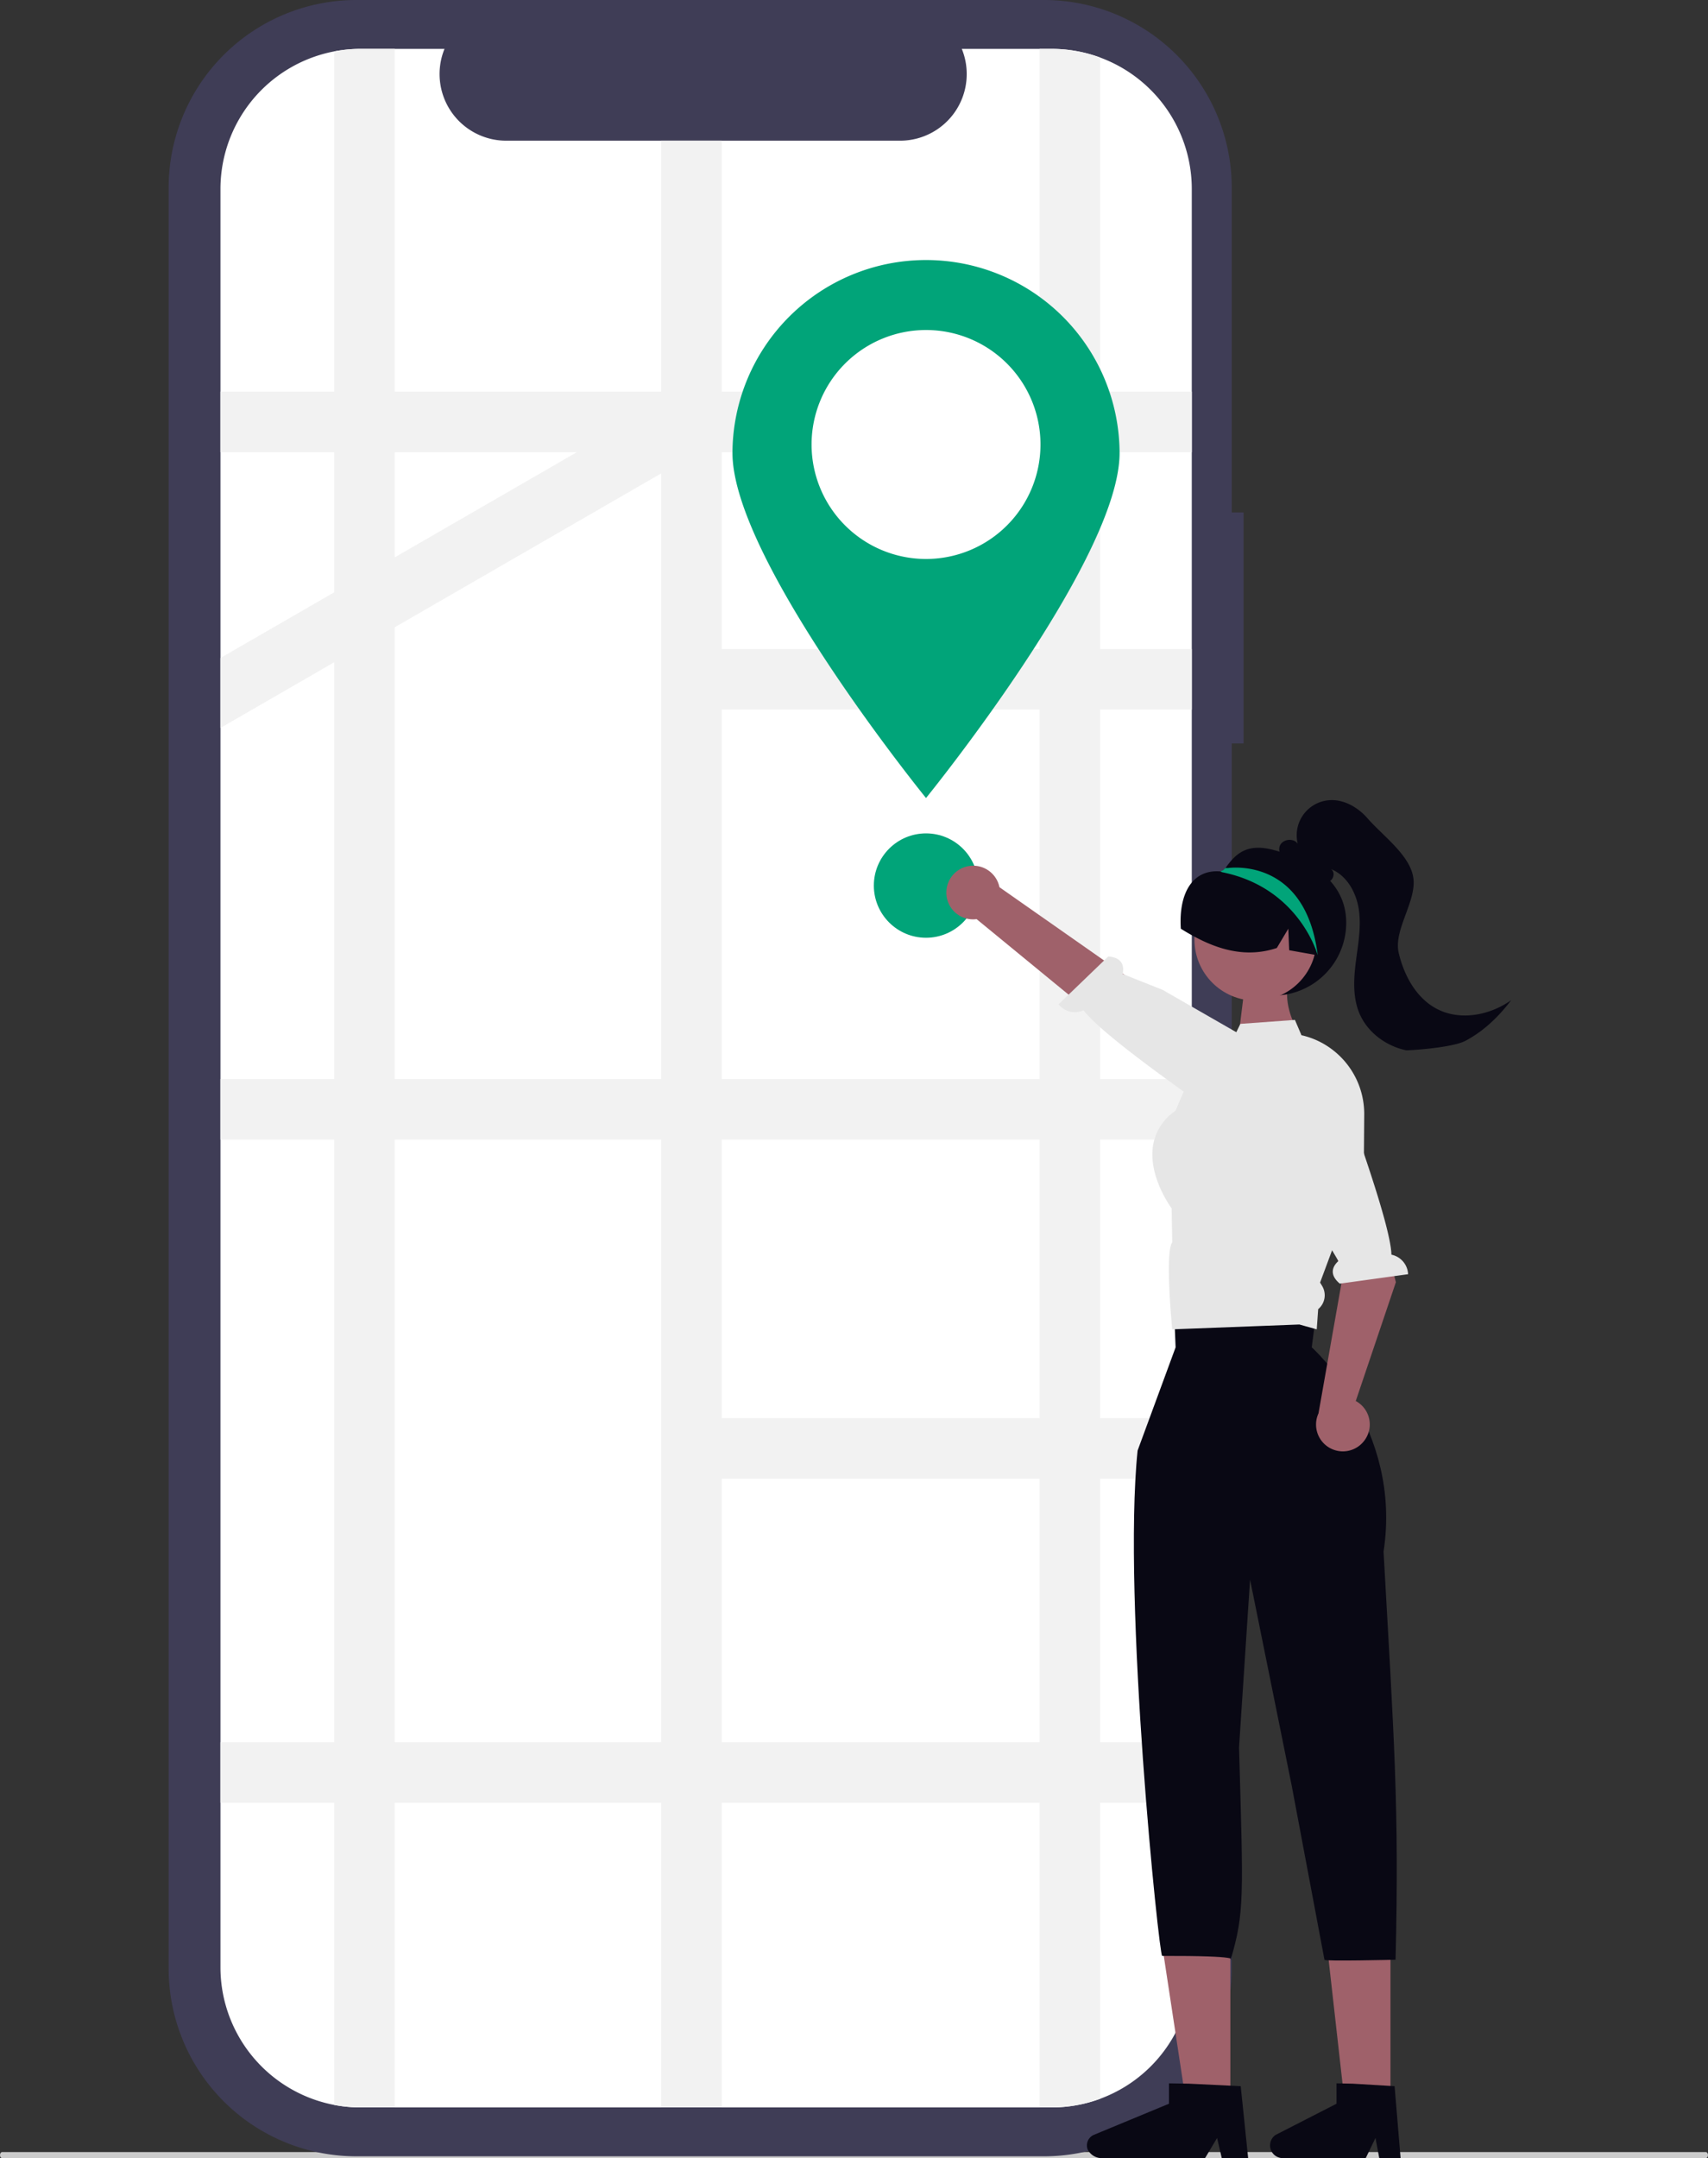 <svg xmlns="http://www.w3.org/2000/svg" width="633.218" height="799.931" viewBox="0 0 633.218 799.931" xmlns:xlink="http://www.w3.org/1999/xlink" role="img" artist="Katerina Limpitsouni" source="https://undraw.co/"><rect x="0" y="0" width="633.218" height="799.931" fill="#333333" stroke="none"/><g transform="translate(-636 -131)"><path d="M632.432,712.957H.786c-.434,0-.786-.5-.786-1.122s.352-1.122.786-1.122H632.432c.434,0,.786.5.786,1.122S632.866,712.957,632.432,712.957Z" transform="translate(636 217.973)" fill="#cbcbcb"/><path d="M484.219,189.932h-4.392V69.629A69.628,69.628,0,0,0,410.2,0H155.319A69.629,69.629,0,0,0,85.691,69.628v660a69.629,69.629,0,0,0,69.628,69.629H410.2a69.629,69.629,0,0,0,69.629-69.629h0V275.566h4.392Z" transform="translate(612.827 131)" fill="#3f3d56"/><path d="M462.914,68.142V727.167a51.953,51.953,0,0,1-51.907,52h-256.2a51.963,51.963,0,0,1-52-51.926V68.142a51.963,51.963,0,0,1,51.926-52h31.141a24.7,24.7,0,0,0,22.874,34.03H354.773a24.7,24.7,0,0,0,22.874-34.03h33.267a51.953,51.953,0,0,1,52,51.906v.093Z" transform="translate(614.923 132.975)" fill="#fff"/><path d="M462.914,165.643V143.2H428.939V19.353a51.838,51.838,0,0,0-18.025-3.21h-4.422V143.2H288.642V50.173H266.195V143.2H167.426V16.143H154.811a51.5,51.5,0,0,0-9.832.932V143.2H102.811v22.448h42.167v51.922l-42.167,24.344v25.927l42.167-24.344V397.975H102.811v22.447h42.167V643.775H102.811v22.448h42.167V778.235a51.522,51.522,0,0,0,9.832.932h12.615V666.222h98.769V779.167h22.448V666.222H406.492V779.167h4.422a51.841,51.841,0,0,0,18.025-3.21V666.222h33.974V643.775H428.939V546.128h33.671V523.681H428.939V420.422h33.974V397.975H428.939V261.045h33.974V238.6H428.939V165.643Zm-228,0h0l-67.488,38.969h0V165.643Zm-67.489,64.885h0L266.195,173.5V397.975H167.426Zm0,413.247V420.422h98.769V643.775Zm239.066,0H288.642V546.128H406.492Zm0-120.094H288.642V420.422H406.492Zm0-125.706H288.642V261.045H406.492Zm0-159.377H288.642V165.643H406.492Z" transform="translate(614.923 132.975)" fill="#f2f2f2"/><g transform="translate(907.551 227.117)"><path d="M353.9,171.472c0,39.632-71.76,127.919-71.76,127.919s-71.76-88.287-71.76-127.919a71.76,71.76,0,0,1,143.519,0Z" transform="translate(-210.381 -99.713)" fill="#01a479"/><path d="M342.246,184.144a42.432,42.432,0,1,1-42.432-42.432h0a42.412,42.412,0,0,1,42.432,42.393Z" transform="translate(-228.053 -115.504)" fill="#fff"/><ellipse cx="19.344" cy="19.344" rx="19.344" ry="19.344" transform="translate(52.415 212.783)" fill="#01a479"/></g><g transform="translate(986.85 427.559)"><path d="M0,15.24,19.857,0l5.285,27.183L10.249,33.588C9.645,26.466,6.084,20.4,0,15.24Z" transform="matrix(-0.951, -0.309, 0.309, -0.951, 126.296, 101.234)" fill="#9f616a"/><path d="M355.7,302.574l3,6.975-4.9,24.775-50-6.953.4-30.209,1-6.617Z" transform="translate(-218.899 -139.391)" fill="#ffb6b6"/><path d="M303.7,646.234H286.885l-6.5-57.845H303.7Z" transform="translate(-139.051 -161.974)" fill="#9f616a"/><path d="M372.633,630.721H356.44l-9.526-62.642h25.718Z" transform="translate(-267.346 -146.462)" fill="#9f616a"/><path d="M621.616,766.078l27.934-11.572v-7.557l7.447.122,15.191.741,3.965.188,2.753,26.673h-9.776l-1.736-7.467-4.471,7.467H624.929a5.828,5.828,0,0,1-5.562-3.313,4.283,4.283,0,0,1,2.253-5.283Z" transform="translate(-567.02 -271.301)" fill="#090814"/><path d="M654.893,693.694c1.4-56.837-.593-82.332-4.449-151.284,7.07-45.821-26.626-75.71-26.626-75.71l3.1-24.014-54.5,1.239.927,22.779-14.089,38.268c-5.7,55.566,7.993,187.678,9.109,187.292,30.25-.074,25.4,1.43,25.4,1.43,5.146-17.591,4.7-23.065,3.1-78.682l4.087-62.225,15.467,76.519,12.115,64.388C627.779,694.37,656.228,693.671,654.893,693.694Z" transform="translate(-488.357 -263.857)" fill="#090814"/><path d="M630.274,305.278a26.984,26.984,0,1,1-46.414-18.713l.13-.13c.216-.227.432-.453.659-.669a.011.011,0,0,0,.008,0,.011.011,0,0,0,0-.008,5.655,5.655,0,0,0,.853-.766c3.643-5.091,7.773-9.358,17.777-6.692C617.693,282.132,630.274,290.371,630.274,305.278Z" transform="translate(-482.032 -259.817)" fill="#090814"/><path d="M634.553,293.891a9.884,9.884,0,0,0,11.2,10.214l69.592,57.118,10.629-18.69-71.749-50.267a9.938,9.938,0,0,0-19.67,1.622Z" transform="translate(-634.544 -259.982)" fill="#9f616a"/><path d="M675.186,378.908s-2.267,4.7-11.085-1.978c-7.059-5.349-40.759-28.429-48.244-38.184a7.765,7.765,0,0,1-9.257-2.22L625.012,318.8c5.778.391,5.837,4.256,5.342,6.476l14.8,5.88,38.54,22.14-6.806,22.241Z" transform="translate(-565 -260.826)" fill="#e6e6e6"/><ellipse cx="22.628" cy="22.628" rx="22.628" ry="22.628" transform="translate(91.981 29.077)" fill="#9f616a"/><path d="M576.836,425.359l-.232-12.623c-.918-1.261-8.618-12.269-6.892-23.265a19.288,19.288,0,0,1,8.331-12.911l3.042-7.08,4.5-10.466,13.176-7.844,1.826-3.717,1.5-3.087,20.228-1.473,2.429,5.687.088.011a29.411,29.411,0,0,1,11.34,5.31,29.926,29.926,0,0,1,11.837,23.874l-.111,14.67-.022,2.1-.011,2.036-11.34,30.523-.431,1.184-4.448,11.96.764,1.261a6.7,6.7,0,0,1-1.472,8.6l-.531,7.478-.963-.266-5.476-1.527-47.138,1.792S574.026,429.1,576.836,425.359Z" transform="translate(-493.093 -261.415)" fill="#e6e6e6"/><path d="M637.256,317.6c-.205-.033-.41-.08-.615-.108-3.53-.626-7.059-1.241-10.58-1.878l-.324-7.977-4.263,7.145c-9.725,3.227-18.825,1.4-27.384-2.625a77.325,77.325,0,0,1-8.2-4.522c-.87-13.49,4.584-22.127,14.734-21.221.371.033.636-.345.961-.508a.011.011,0,0,0,.008,0,.011.011,0,0,0,0-.008c.55-.259,1.114-.508,1.67-.734a24.925,24.925,0,0,1,26.164,5.073C636.338,296.83,639.447,307.721,637.256,317.6Z" transform="translate(-498.964 -259.961)" fill="#090814"/><path d="M513.777,278.5a4.194,4.194,0,0,0,3.463,2.987c3.043,3.761,6.527,7.744,11.3,8.5a5.432,5.432,0,0,0,3.972-.686,2.211,2.211,0,0,0,.4-.318c1.128-1.073,1.217-3.231-.122-4.038,6,2.379,9.5,8.851,10.389,15.234s-.343,12.833-1.15,19.227-1.161,13.11,1.352,19.051c2.965,7,9.78,12.037,17.214,13.641.664.144,17.164-.866,22.092-3.507,6.737-3.551,12.346-8.973,16.938-15.046-7.911,5.609-18.841,7.711-27.445,3.274-7.7-3.983-12.251-12.346-14.24-20.776s6.378-18.784,5.471-27.4-11.313-15.933-17-22.472c-3.629-4.171-8.983-7.257-14.5-6.737a13.033,13.033,0,0,0-11.417,16.1c-1.571-2.227-5.631-1.737-6.638.8A3.279,3.279,0,0,0,513.777,278.5Z" transform="translate(-390.229 -259.372)" fill="#090814"/><path d="M623.158,317.529s-6.7-25.02-35.437-30.795c-.033-.01-.14-.054-.281-.119a2.967,2.967,0,0,0-.3-.159c.324-.184.636-.345.961-.508a.011.011,0,0,0,.008,0,.011.011,0,0,0,0-.008c.281-.259.562-.518.853-.766l.82.033S618.614,280.636,623.158,317.529Z" transform="translate(-485.481 -260.001)" fill="#01a479"/><path d="M577.335,500.264a9.884,9.884,0,0,0-3.047-14.847l14.876-44.04L577.017,394.7l-19.587,8.855,12.085,35.206L560.47,490a9.938,9.938,0,0,0,16.865,10.262Z" transform="translate(-422.507 -262.682)" fill="#9f616a"/><path d="M570.987,355.279s4.6-2.47,7.8,8.121c2.562,8.479,19.993,54.513,20.307,66.806a7.765,7.765,0,0,1,6.18,7.239l-25.317,3.5c-4.443-3.714-2.216-6.876-.51-8.38l-8.623-14.606L552.8,378.527,567.625,357Z" transform="translate(-434.091 -261.712)" fill="#e6e6e6"/><path d="M621.136,766.078l22.6-11.572v-7.557l6.026.122,12.291.741,3.208.188,2.227,26.673h-7.91l-1.4-7.467-3.618,7.467H623.817a4.716,4.716,0,0,1-2.678-8.6Z" transform="translate(-499.088 -271.301)" fill="#090814"/></g></g></svg>